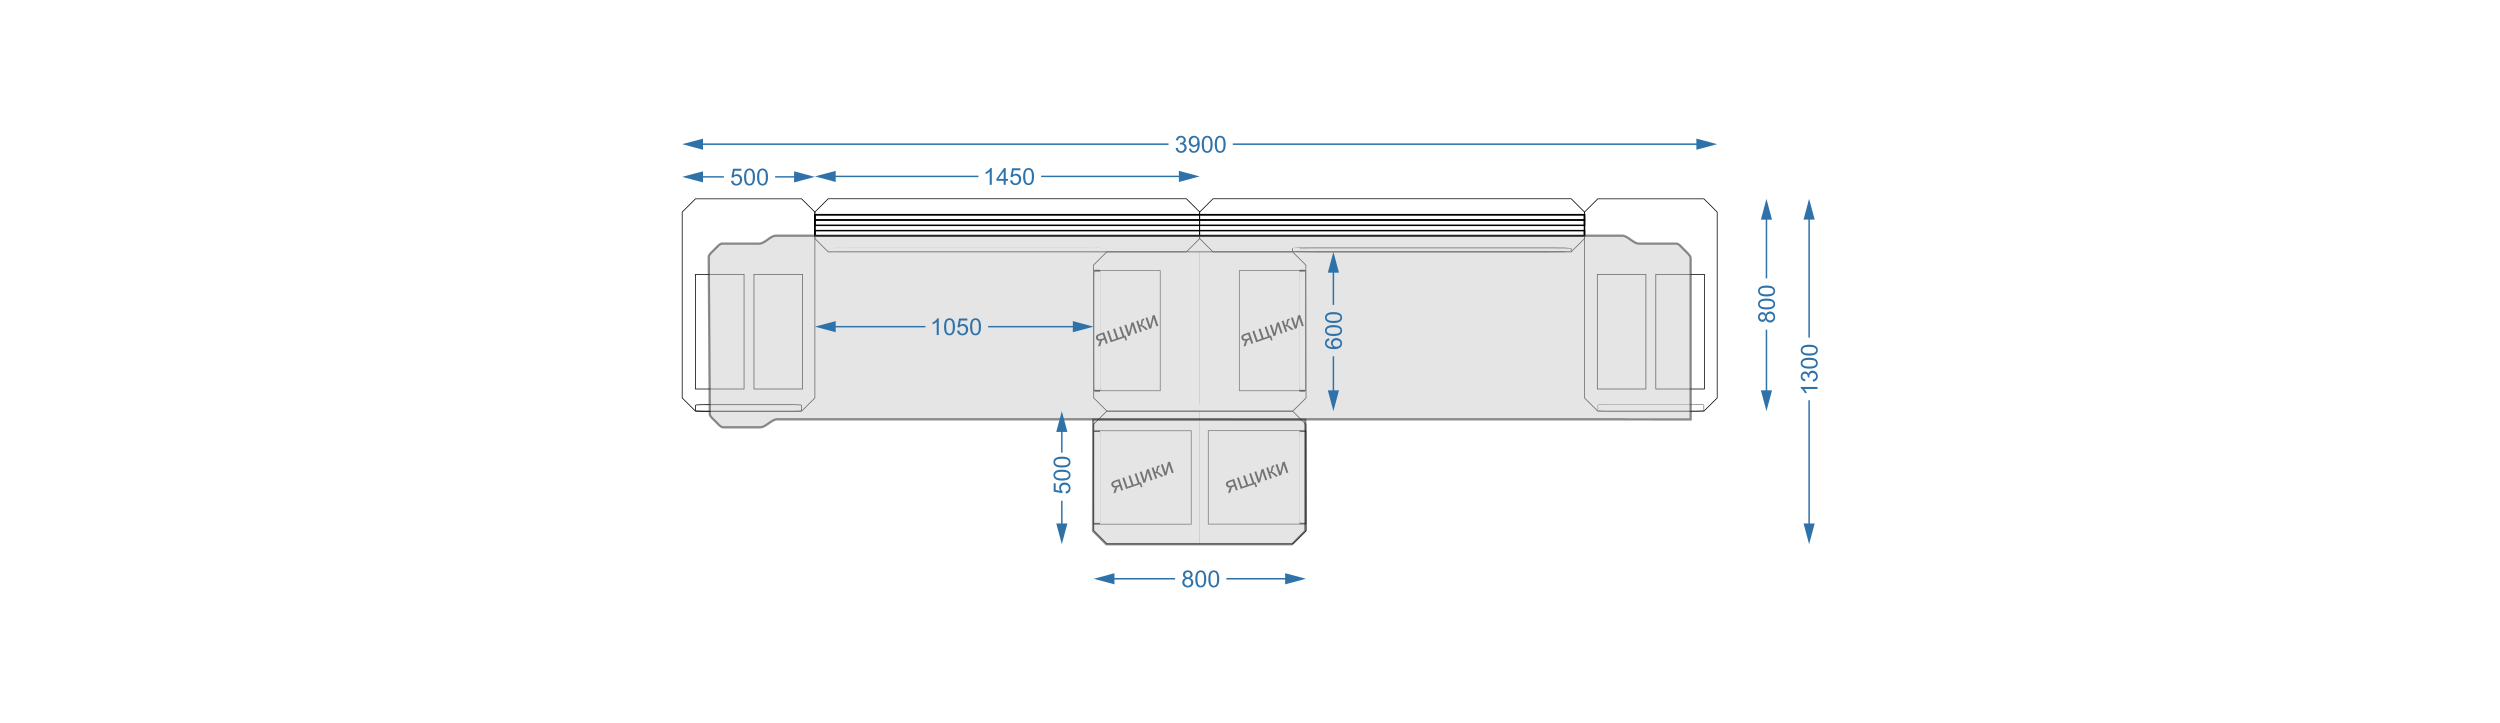 <?xml version="1.0" encoding="UTF-8"?>
<!DOCTYPE svg PUBLIC "-//W3C//DTD SVG 1.1//EN" "http://www.w3.org/Graphics/SVG/1.1/DTD/svg11.dtd">
<!-- Creator: CorelDRAW 2017 -->
<svg xmlns="http://www.w3.org/2000/svg" xml:space="preserve" width="111264px" height="32188px" version="1.1" style="shape-rendering:geometricPrecision; text-rendering:geometricPrecision; image-rendering:optimizeQuality; fill-rule:evenodd; clip-rule:evenodd"
viewBox="0 0 2375589 687238"
 xmlns:xlink="http://www.w3.org/1999/xlink">
 <defs>
  <style type="text/css">
   <![CDATA[
    .str6 {stroke:#1F1B20;stroke-width:2135;stroke-miterlimit:22.926;stroke-opacity:0.502}
    .str4 {stroke:black;stroke-width:356;stroke-miterlimit:22.926}
    .str5 {stroke:#2B2A29;stroke-width:712;stroke-miterlimit:22.926}
    .str0 {stroke:black;stroke-width:712;stroke-miterlimit:22.926}
    .str3 {stroke:black;stroke-width:1423;stroke-miterlimit:22.926}
    .str2 {stroke:#2B2A29;stroke-width:178;stroke-miterlimit:22.926}
    .str1 {stroke:black;stroke-width:50;stroke-miterlimit:22.926}
    .fil2 {fill:none}
    .fil0 {fill:white}
    .fil4 {fill:#2E72A9;fill-rule:nonzero}
    .fil1 {fill:#1F1B20;fill-rule:nonzero}
    .fil3 {fill:#2E72A9;fill-rule:nonzero}
    .fil5 {fill:#CCCCCC;fill-opacity:0.502}
   ]]>
  </style>
 </defs>
 <g id="Слой_x0020_1">
  <rect class="fil0" width="2375589" height="687238"/>
  <path class="fil1" d="M1063684 455158l3604 10461 -1761 609 -1407 -4078 -1025 353c-622,213 -1060,456 -1309,722 -253,264 -519,936 -800,2011l-761 2819 -2196 755 939 -3474c288,-1064 704,-1751 1241,-2060 -1056,210 -1932,103 -2626,-316 -694,-424 -1171,-1018 -1438,-1786 -310,-908 -246,-1755 202,-2538 445,-786 1274,-1388 2491,-1808l4846 -1670zm-1259 2075l-2519 869c-1060,366 -1683,765 -1875,1199 -192,431 -214,869 -60,1310 213,623 594,1003 1146,1142 551,135 1398,7 2540,-385l1961 -677 -1193 -3458z"/>
  <polygon id="1" class="fil1" points="1066438,454208 1068210,453599 1071315,462601 1075354,461209 1072249,452207 1074024,451594 1077126,460600 1081175,459204 1078074,450202 1079835,449593 1082937,458595 1084111,458193 1085635,462616 1084165,463122 1083147,460158 1070042,464673 "/>
  <polygon id="2" class="fil1" points="1082988,448506 1084763,447897 1087512,455875 1089677,446202 1091588,445543 1095195,456004 1093420,456617 1090688,448686 1088506,458308 1086595,458967 "/>
  <path id="3" class="fil1" d="M1094258 444623l1772 -612 1560 4522c562,-192 921,-437 1074,-733 149,-295 267,-1039 348,-2235 61,-950 156,-1590 281,-1928 128,-338 317,-602 566,-790 252,-189 690,-392 1313,-606l355 -121 506 1466 -498 160c-466,161 -740,332 -822,517 -89,192 -153,694 -188,1508 -32,773 -117,1331 -249,1673 -132,338 -395,698 -786,1075 832,-61 1825,391 2979,1351l3057 2576 -1950 669 -3011 -2589c-609,-516 -1096,-826 -1456,-936 -359,-107 -740,-89 -1142,47l1667 4839 -1772 609 -3604 -10462z"/>
  <polygon id="4" class="fil1" points="1103096,441577 1104872,440968 1107621,448945 1109786,439273 1111697,438614 1115304,449075 1113528,449688 1110797,441756 1108614,451379 1106704,452038 "/>
  <path class="fil1" d="M1172615 455078l3604 10461 -1762 609 -1406 -4078 -1025 353c-622,214 -1060,456 -1309,723 -253,263 -519,936 -800,2010l-761 2819 -2196 755 939 -3474c288,-1064 704,-1750 1241,-2060 -1056,210 -1932,103 -2626,-316 -694,-424 -1171,-1018 -1438,-1786 -310,-908 -246,-1755 202,-2538 445,-786 1274,-1388 2491,-1808l4846 -1670zm-1259 2075l-2519 869c-1061,367 -1683,765 -1875,1199 -192,431 -214,869 -60,1310 213,623 594,1003 1146,1142 551,135 1398,7 2540,-385l1961 -676 -1193 -3459z"/>
  <polygon id="1" class="fil1" points="1175369,454128 1177141,453519 1180246,462522 1184285,461129 1181180,452127 1182955,451515 1186057,460520 1190106,459125 1187005,450122 1188766,449513 1191867,458516 1193042,458113 1194566,462536 1193096,463042 1192078,460078 1178973,464593 "/>
  <polygon id="2" class="fil1" points="1191919,448426 1193694,447817 1196443,455795 1198608,446122 1200519,445463 1204126,455925 1202350,456537 1199619,448606 1197437,458228 1195526,458887 "/>
  <path id="3" class="fil1" d="M1203189 444544l1772 -613 1560 4523c562,-193 921,-438 1074,-734 149,-295 267,-1039 348,-2234 61,-951 156,-1591 281,-1929 128,-338 316,-602 566,-790 252,-189 690,-392 1312,-606l356 -121 506 1466 -498 161c-466,160 -740,331 -822,516 -89,192 -153,694 -188,1509 -32,772 -118,1331 -249,1672 -132,338 -395,698 -786,1075 832,-61 1825,391 2979,1352l3057 2575 -1950 670 -3011 -2590c-609,-516 -1096,-826 -1456,-936 -359,-106 -740,-89 -1142,47l1666 4839 -1772 609 -3603 -10461z"/>
  <polygon id="4" class="fil1" points="1212027,441497 1213803,440888 1216552,448866 1218717,439193 1220628,438534 1224235,448995 1222459,449608 1219728,441677 1217545,451299 1215635,451958 "/>
  <path class="fil1" d="M1187286 315683l3603 10461 -1761 609 -1407 -4077 -1024 352c-623,214 -1061,456 -1310,723 -252,263 -519,936 -800,2010l-761 2819 -2195 755 938 -3473c288,-1065 705,-1751 1242,-2061 -1057,210 -1932,104 -2626,-316 -694,-424 -1171,-1018 -1438,-1786 -310,-908 -246,-1755 202,-2537 444,-787 1273,-1389 2490,-1809l4847 -1670zm-1260 2075l-2519 869c-1060,367 -1683,765 -1875,1200 -192,430 -213,868 -60,1309 214,623 594,1003 1146,1142 552,135 1398,7 2541,-385l1960 -676 -1193 -3459z"/>
  <polygon id="1" class="fil1" points="1190040,314733 1191812,314124 1194917,323127 1198955,321734 1195850,312732 1197626,312120 1200727,321125 1204777,319730 1201675,310727 1203436,310118 1206538,319121 1207712,318718 1209236,323141 1207767,323647 1206748,320683 1193643,325198 "/>
  <polygon id="2" class="fil1" points="1206589,309031 1208365,308422 1211114,316400 1213278,306727 1215189,306069 1218796,316530 1217021,317142 1214290,309211 1212107,318834 1210196,319492 "/>
  <path id="3" class="fil1" d="M1217859 305149l1772 -613 1560 4523c562,-193 921,-438 1074,-734 150,-295 267,-1039 349,-2234 60,-950 156,-1591 280,-1929 128,-338 317,-602 566,-790 253,-189 690,-392 1313,-606l356 -121 505 1466 -498 161c-466,160 -740,331 -822,516 -89,192 -153,694 -188,1509 -32,772 -117,1331 -249,1672 -131,338 -395,698 -786,1075 833,-61 1826,391 2979,1352l3057 2575 -1950 670 -3011 -2590c-608,-516 -1096,-825 -1455,-936 -360,-106 -741,-89 -1143,47l1667 4839 -1772 609 -3604 -10461z"/>
  <polygon id="4" class="fil1" points="1226698,302102 1228473,301493 1231222,309471 1233387,299798 1235298,299139 1238905,309601 1237130,310213 1234398,302282 1232216,311904 1230305,312563 "/>
  <path class="fil1" d="M1049078 315683l3603 10461 -1761 609 -1407 -4077 -1024 352c-623,214 -1061,456 -1310,723 -252,263 -519,936 -800,2010l-761 2819 -2195 755 938 -3473c288,-1065 705,-1751 1242,-2061 -1057,210 -1932,104 -2627,-316 -693,-424 -1170,-1018 -1438,-1786 -309,-908 -245,-1755 203,-2537 444,-787 1273,-1389 2490,-1809l4847 -1670zm-1260 2075l-2519 869c-1060,367 -1683,765 -1875,1200 -192,430 -213,868 -60,1309 214,623 594,1003 1146,1142 552,135 1398,7 2541,-385l1960 -676 -1193 -3459z"/>
  <polygon id="1" class="fil1" points="1051832,314733 1053604,314124 1056709,323127 1060747,321734 1057642,312732 1059418,312120 1062519,321125 1066568,319730 1063467,310727 1065228,310118 1068330,319121 1069504,318718 1071028,323141 1069559,323647 1068540,320683 1055435,325198 "/>
  <polygon id="2" class="fil1" points="1068381,309031 1070156,308422 1072905,316400 1075070,306727 1076981,306069 1080588,316530 1078813,317142 1076082,309211 1073899,318834 1071988,319492 "/>
  <path id="3" class="fil1" d="M1079651 305149l1772 -613 1560 4523c562,-193 921,-438 1074,-734 150,-295 267,-1039 349,-2234 60,-950 156,-1591 280,-1929 128,-338 317,-602 566,-790 252,-189 690,-392 1313,-606l356 -121 505 1466 -498 161c-466,160 -740,331 -822,516 -89,192 -153,694 -188,1509 -32,772 -117,1331 -249,1672 -131,338 -395,698 -786,1075 833,-61 1826,391 2979,1352l3057 2575 -1950 670 -3011 -2590c-608,-516 -1096,-825 -1455,-936 -360,-106 -741,-89 -1143,47l1667 4839 -1772 609 -3604 -10461z"/>
  <polygon id="4" class="fil1" points="1088490,302102 1090265,301493 1093014,309471 1095179,299798 1097090,299139 1100697,309601 1098922,310213 1096190,302282 1094008,311904 1092097,312563 "/>
  <rect class="fil2 str0" x="660880" y="384526" width="100843" height="6304" rx="8404" ry="525"/>
  <rect class="fil2 str0" x="716452" y="260707" width="46148" height="108940"/>
  <rect class="fil2 str0" x="660880" y="260707" width="46148" height="108940"/>
  <rect class="fil2 str1" x="786957" y="235541" width="264752" height="3783" rx="22063" ry="315"/>
  <rect class="fil2 str0" x="1228267" y="235541" width="264687" height="3783" rx="22057" ry="315"/>
  <line class="fil2 str2" x1="1139568" y1="384387" x2="1139568" y2= "239323" />
  <g id="_3013222387632">
   <rect class="fil2 str3" x="774332" y="204018" width="731311" height="20174"/>
   <rect class="fil2 str3" x="774332" y="204018" width="731311" height="5044"/>
   <rect class="fil2 str3" x="774332" y="219149" width="731311" height="5044"/>
   <rect class="fil2 str3" x="774332" y="209062" width="731311" height="5044"/>
  </g>
  <polygon class="fil2 str0" points="774332,226714 774332,201497 786957,188888 1127361,188888 1139987,201497 1139987,226714 1127361,239323 786957,239323 "/>
  <polygon class="fil2 str0" points="1139988,226714 1139988,201497 1152613,188888 1493017,188888 1505642,201497 1505642,226714 1493017,239323 1152613,239323 "/>
  <polygon class="fil2 str0" points="761695,188949 660880,188949 648244,201497 648244,378142 660880,390690 761695,390690 774332,378142 774332,201497 "/>
  <polygon class="fil2 str0" points="1228221,239323 1051753,239323 1039117,251871 1039302,378142 1051938,390690 1228406,390690 1241042,378142 1240858,251871 "/>
  <rect class="fil2 str4" x="1518365" y="384355" width="100730" height="6304" rx="8394" ry="525"/>
  <g id="_3013222400336">
   <rect class="fil2 str0" x="1573398" y="260707" width="46148" height="108940"/>
   <rect class="fil2 str0" x="1517827" y="260707" width="46148" height="108940"/>
  </g>
  <polygon class="fil2 str0" points="1619094,188949 1518279,188949 1505642,201497 1505642,378142 1518279,390690 1619094,390690 1631731,378142 1631731,201497 "/>
  <g>
   <path class="fil3" d="M1679260 196395l0 68165 -1423 0 0 -68165 1423 0zm4585 12323l-10594 0 5297 -19769 5297 19769z"/>
  </g>
  <g>
   <path class="fil3" d="M1683845 370920l-5297 19770 -5297 -19770 10594 0zm-4585 -57666l0 69989 -1423 0 0 -69989 1423 0z"/>
  </g>
  <path class="fil4" d="M1677911 303434c-297,812 -723,1412 -1272,1805 -552,389 -1212,586 -1979,586 -1160,0 -2132,-415 -2921,-1246 -790,-834 -1186,-1938 -1186,-3321 0,-1386 404,-2506 1212,-3351 808,-845 1790,-1267 2950,-1267 738,0 1383,192 1928,578 549,385 971,971 1268,1760 318,-974 830,-1712 1542,-2220 708,-508 1553,-763 2539,-763 1360,0 2502,481 3429,1441 926,964 1390,2228 1390,3796 0,1568 -464,2832 -1394,3796 -931,960 -2091,1442 -3481,1442 -1034,0 -1901,-263 -2598,-790 -701,-526 -1175,-1275 -1427,-2246zm-3322 389c757,0 1372,-241 1850,-719 478,-482 719,-1112 719,-1894 0,-760 -237,-1375 -712,-1853 -474,-479 -1056,-716 -1745,-716 -720,0 -1324,245 -1813,738 -489,489 -734,1108 -734,1853 0,753 241,1372 719,1861 478,486 1049,730 1716,730zm7362 645c560,0 1097,-130 1620,-389 519,-259 923,-652 1208,-1179 286,-522 430,-1086 430,-1683 0,-941 -300,-1712 -900,-2316 -601,-605 -1365,-905 -2291,-905 -942,0 -1720,312 -2336,931 -615,622 -922,1408 -922,2353 0,927 303,1687 911,2287 608,601 1368,901 2280,901z"/>
  <path id="1" class="fil4" d="M1678685 294078c-1879,0 -3399,-193 -4548,-578 -1153,-389 -2039,-964 -2658,-1727 -619,-760 -926,-1720 -926,-2877 0,-852 170,-1601 515,-2250 345,-645 841,-1179 1490,-1594 645,-415 1435,-741 2365,-978 930,-241 2187,-360 3762,-360 1869,0 3381,193 4530,575 1153,381 2039,956 2661,1720 623,759 935,1723 935,2887 0,1531 -545,2736 -1639,3610 -1334,1050 -3495,1572 -6487,1572zm8 -2001c2620,0 4363,-304 5223,-916 863,-612 1293,-1368 1293,-2265 0,-897 -433,-1653 -1297,-2265 -867,-611 -2606,-915 -5219,-915 -2621,0 -4363,304 -5223,915 -864,608 -1294,1372 -1294,2287 0,897 382,1617 1142,2154 967,671 2761,1005 5375,1005z"/>
  <path id="2" class="fil4" d="M1678685 281709c-1879,0 -3399,-193 -4548,-579 -1153,-389 -2039,-963 -2658,-1727 -619,-760 -926,-1720 -926,-2876 0,-853 170,-1602 515,-2250 345,-645 841,-1179 1490,-1594 645,-415 1435,-742 2365,-979 930,-241 2187,-359 3762,-359 1869,0 3381,192 4530,574 1153,382 2039,957 2661,1720 623,760 935,1724 935,2888 0,1531 -545,2735 -1639,3610 -1334,1049 -3495,1572 -6487,1572zm8 -2002c2620,0 4363,-304 5223,-915 863,-612 1293,-1368 1293,-2265 0,-897 -433,-1654 -1297,-2265 -867,-612 -2606,-916 -5219,-916 -2621,0 -4363,304 -5223,916 -864,608 -1294,1371 -1294,2287 0,897 382,1616 1142,2154 967,670 2761,1004 5375,1004z"/>
  <g>
   <path class="fil4" d="M1233504 550684l-68157 0 0 -1423 68157 0 0 1423zm-12323 4586l0 -10594 19769 5297 -19769 5297z"/>
  </g>
  <g>
   <path class="fil4" d="M1058997 555270l-19770 -5297 19770 -5297 0 10594zm57657 -4586l-69980 0 0 -1423 69980 0 0 1423z"/>
  </g>
  <path class="fil4" d="M1126474 549335c-812,-296 -1413,-723 -1805,-1271 -390,-553 -586,-1212 -586,-1980 0,-1160 415,-2131 1245,-2921 834,-789 1939,-1186 3322,-1186 1386,0 2505,404 3351,1212 845,808 1267,1791 1267,2951 0,738 -193,1383 -578,1927 -386,549 -971,972 -1761,1268 975,319 1713,830 2221,1542 507,708 763,1553 763,2539 0,1361 -482,2502 -1442,3429 -963,927 -2227,1390 -3795,1390 -1568,0 -2832,-463 -3796,-1394 -960,-930 -1442,-2090 -1442,-3480 0,-1035 263,-1902 789,-2599 527,-700 1276,-1175 2247,-1427zm-389 -3321c0,756 240,1371 719,1850 482,478 1112,719 1894,719 760,0 1375,-238 1853,-712 478,-474 716,-1056 716,-1746 0,-719 -245,-1323 -738,-1813 -489,-489 -1108,-733 -1853,-733 -753,0 -1372,240 -1861,719 -486,478 -730,1049 -730,1716zm-645 7362c0,559 129,1097 389,1619 259,519 652,923 1179,1209 522,285 1086,430 1682,430 942,0 1713,-301 2317,-901 604,-601 905,-1364 905,-2291 0,-941 -312,-1720 -931,-2335 -623,-615 -1408,-923 -2354,-923 -926,0 -1686,304 -2287,912 -600,608 -900,1368 -900,2280z"/>
  <path id="1" class="fil4" d="M1135830 550110c0,-1879 192,-3399 578,-4548 389,-1153 964,-2039 1727,-2658 760,-619 1720,-927 2877,-927 852,0 1601,171 2250,515 645,345 1178,842 1594,1491 415,645 741,1434 978,2364 241,931 360,2187 360,3763 0,1868 -193,3380 -575,4529 -382,1153 -956,2039 -1720,2662 -760,623 -1723,934 -2887,934 -1531,0 -2736,-545 -3611,-1638 -1049,-1335 -1571,-3496 -1571,-6487zm2001 7c0,2621 304,4363 916,5223 611,864 1368,1294 2265,1294 897,0 1653,-434 2264,-1298 612,-867 916,-2605 916,-5219 0,-2620 -304,-4363 -916,-5223 -607,-863 -1371,-1293 -2287,-1293 -897,0 -1616,382 -2153,1141 -671,968 -1005,2762 -1005,5375z"/>
  <path id="2" class="fil4" d="M1148199 550110c0,-1879 193,-3399 578,-4548 390,-1153 964,-2039 1728,-2658 760,-619 1720,-927 2876,-927 853,0 1601,171 2250,515 645,345 1179,842 1594,1491 415,645 741,1434 979,2364 241,931 359,2187 359,3763 0,1868 -193,3380 -574,4529 -382,1153 -957,2039 -1720,2662 -760,623 -1724,934 -2888,934 -1531,0 -2736,-545 -3610,-1638 -1049,-1335 -1572,-3496 -1572,-6487zm2002 7c0,2621 304,4363 915,5223 612,864 1368,1294 2265,1294 897,0 1653,-434 2265,-1298 612,-867 915,-2605 915,-5219 0,-2620 -303,-4363 -915,-5223 -608,-863 -1372,-1293 -2287,-1293 -897,0 -1616,382 -2154,1141 -671,968 -1004,2762 -1004,5375z"/>
  <line class="fil2 str2" x1="1139568" y1="516778" x2="1139568" y2= "390629" />
  <polygon class="fil2 str0" points="1228221,390629 1051753,390629 1039117,403177 1039302,504230 1051938,516778 1228406,516778 1241042,504230 1240858,403177 "/>
  <rect class="fil2 str4" transform="matrix(-4.65816E-13 -3.551 -0.255 1.23922E-14 1.04551E+06 497519)" width="24678" height="24678" rx="2056" ry="2056"/>
  <rect class="fil2 str5" x="1039209" y="409309" width="92731" height="88789"/>
  <g>
   <rect class="fil2 str4" transform="matrix(4.65816E-13 -3.551 0.255 1.23922E-14 1.23457E+06 497439)" width="24678" height="24678" rx="2056" ry="2056"/>
   <rect class="fil2 str5" x="1148140" y="409229" width="92731" height="88789"/>
  </g>
  <g>
   <rect class="fil2 str5" x="1039446" y="257168" width="63044" height="114121"/>
   <rect class="fil2 str4" transform="matrix(-3.83815E-13 -4.624 -0.255 2.00283E-14 1.04575E+06 371289)" width="24678" height="24678" rx="2056" ry="2056"/>
  </g>
  <g>
   <rect class="fil2 str5" x="1177654" y="257168" width="63044" height="114121"/>
   <rect class="fil2 str4" transform="matrix(3.83815E-13 -4.624 0.255 2.00283E-14 1.23439E+06 371289)" width="24678" height="24678" rx="2056" ry="2056"/>
  </g>
  <polygon class="fil5 str6" points="1038758,398423 1240378,398542 1240378,504484 1227769,517155 1051246,517155 1038637,504484 "/>
  <g>
   <path class="fil4" d="M1008273 509709l0 -33897 1424 0 0 33897 -1424 0zm-4585 -12323l10594 0 -5297 19769 -5297 -19769z"/>
  </g>
  <path class="fil4" d="M1012799 469028l-155 -2046c997,-152 1746,-505 2250,-1053 500,-549 752,-1220 752,-2009 0,-953 -356,-1750 -1064,-2399 -711,-645 -1653,-967 -2824,-967 -1116,0 -1995,308 -2639,927 -645,619 -968,1438 -968,2457 0,634 145,1201 434,1705 289,501 663,894 1123,1183l-267 1846 -8185 -1535 0 -7895 1869 0 0 6335 4296 848c-671,-952 -1005,-1953 -1005,-2998 0,-1387 482,-2558 1446,-3511 964,-952 2202,-1430 3714,-1430 1442,0 2687,418 3736,1256 1290,1020 1935,2413 1935,4178 0,1445 -407,2624 -1219,3540 -812,915 -1887,1438 -3229,1568z"/>
  <path id="1" class="fil4" d="M1009122 456658c-1879,0 -3399,-193 -4548,-578 -1153,-389 -2039,-964 -2658,-1727 -619,-760 -926,-1720 -926,-2877 0,-852 170,-1601 515,-2250 345,-645 841,-1179 1490,-1594 645,-415 1434,-741 2365,-978 930,-241 2187,-360 3762,-360 1868,0 3381,193 4530,575 1153,381 2039,956 2661,1720 623,759 934,1723 934,2887 0,1531 -544,2736 -1638,3611 -1334,1049 -3495,1571 -6487,1571zm8 -2001c2620,0 4362,-304 5222,-916 864,-612 1294,-1368 1294,-2265 0,-897 -434,-1653 -1297,-2265 -868,-611 -2606,-915 -5219,-915 -2621,0 -4363,304 -5223,915 -864,608 -1294,1372 -1294,2287 0,897 382,1617 1142,2154 967,671 2761,1005 5375,1005z"/>
  <path id="2" class="fil4" d="M1009122 444289c-1879,0 -3399,-193 -4548,-579 -1153,-389 -2039,-963 -2658,-1727 -619,-760 -926,-1720 -926,-2876 0,-853 170,-1602 515,-2250 345,-645 841,-1179 1490,-1594 645,-415 1434,-742 2365,-979 930,-241 2187,-359 3762,-359 1868,0 3381,192 4530,574 1153,382 2039,957 2661,1720 623,760 934,1724 934,2888 0,1531 -544,2735 -1638,3610 -1334,1049 -3495,1572 -6487,1572zm8 -2002c2620,0 4362,-304 5222,-915 864,-612 1294,-1368 1294,-2265 0,-897 -434,-1654 -1297,-2265 -868,-612 -2606,-916 -5219,-916 -2621,0 -4363,304 -5223,916 -864,608 -1294,1371 -1294,2287 0,897 382,1616 1142,2154 967,670 2761,1004 5375,1004z"/>
  <g>
   <path class="fil4" d="M1624284 137710l-452842 0 0 -1423 452842 0 0 1423zm-12322 4586l0 -10595 19769 5298 -19769 5297z"/>
  </g>
  <g>
   <path class="fil4" d="M668013 142296l-19769 -5297 19769 -5298 0 10595zm442388 -4586l-454711 0 0 -1423 454711 0 0 1423z"/>
  </g>
  <path class="fil4" d="M1117185 140768l1957 -267c226,1112 604,1913 1142,2402 537,490 1197,734 1979,734 927,0 1709,-318 2339,-956 630,-638 946,-1427 946,-2369 0,-897 -293,-1638 -883,-2224 -585,-582 -1330,-874 -2239,-874 -370,0 -830,74 -1382,218l219 -1712c129,15 237,22 315,22 837,0 1586,-219 2257,-652 667,-434 1001,-1101 1001,-2002 0,-715 -245,-1309 -730,-1779 -486,-471 -1112,-705 -1880,-705 -763,0 -1397,241 -1905,723 -508,482 -834,1205 -979,2169l-1957 -356c241,-1312 782,-2332 1631,-3055 845,-722 1902,-1082 3162,-1082 867,0 1668,185 2398,560 734,370 1294,878 1680,1520 389,645 581,1327 581,2049 0,686 -185,1309 -552,1872 -370,564 -919,1012 -1642,1346 942,215 1672,667 2194,1353 519,682 779,1542 779,2569 0,1390 -508,2572 -1520,3540 -1016,967 -2298,1449 -3847,1449 -1398,0 -2558,-419 -3481,-1253 -927,-834 -1453,-1913 -1583,-3240z"/>
  <path id="1" class="fil4" d="M1129844 141302l1868 -156c159,883 463,1520 912,1917 448,396 1023,597 1727,597 601,0 1127,-138 1583,-416 456,-274 826,-641 1112,-1104 285,-460 526,-1083 723,-1865 196,-782 293,-1579 293,-2391 0,-85 -4,-218 -12,-392 -389,622 -923,1130 -1597,1516 -675,389 -1409,582 -2195,582 -1316,0 -2428,-479 -3339,-1435 -909,-953 -1364,-2213 -1364,-3777 0,-1616 474,-2914 1427,-3900 949,-982 2138,-1475 3573,-1475 1030,0 1976,278 2836,838 856,556 1505,1349 1949,2383 445,1031 668,2525 668,4478 0,2035 -219,3655 -660,4860 -441,1208 -1101,2124 -1972,2754 -871,630 -1891,945 -3062,945 -1245,0 -2261,-345 -3051,-1038 -785,-693 -1260,-1668 -1419,-2921zm7984 -7024c0,-1120 -297,-2009 -890,-2665 -589,-656 -1308,-986 -2153,-986 -875,0 -1631,352 -2269,1060 -641,708 -960,1627 -960,2754 0,1012 304,1835 908,2465 608,634 1364,949 2265,949 905,0 1646,-315 2228,-949 582,-630 871,-1509 871,-2628z"/>
  <path id="2" class="fil4" d="M1141924 137136c0,-1880 193,-3399 578,-4548 389,-1153 964,-2039 1728,-2658 759,-619 1720,-927 2876,-927 853,0 1601,171 2250,515 645,345 1179,842 1594,1490 415,645 741,1435 978,2365 241,931 360,2187 360,3763 0,1868 -193,3380 -574,4529 -382,1153 -957,2039 -1720,2662 -760,623 -1724,934 -2888,934 -1531,0 -2736,-545 -3610,-1638 -1049,-1335 -1572,-3496 -1572,-6487zm2002 7c0,2621 304,4363 915,5223 612,864 1368,1294 2265,1294 897,0 1653,-434 2265,-1298 611,-867 915,-2606 915,-5219 0,-2621 -304,-4363 -915,-5223 -608,-863 -1372,-1293 -2287,-1293 -897,0 -1616,381 -2154,1141 -671,968 -1004,2762 -1004,5375z"/>
  <path id="3" class="fil4" d="M1154293 137136c0,-1880 193,-3399 579,-4548 389,-1153 963,-2039 1727,-2658 760,-619 1720,-927 2876,-927 853,0 1602,171 2250,515 645,345 1179,842 1594,1490 416,645 742,1435 979,2365 241,931 360,2187 360,3763 0,1868 -193,3380 -575,4529 -382,1153 -956,2039 -1720,2662 -760,623 -1724,934 -2888,934 -1530,0 -2735,-545 -3610,-1638 -1049,-1335 -1572,-3496 -1572,-6487zm2002 7c0,2621 304,4363 916,5223 611,864 1367,1294 2264,1294 897,0 1654,-434 2265,-1298 612,-867 916,-2606 916,-5219 0,-2621 -304,-4363 -916,-5223 -608,-863 -1371,-1293 -2287,-1293 -897,0 -1616,381 -2153,1141 -671,968 -1005,2762 -1005,5375z"/>
  <g>
   <path class="fil4" d="M766885 168786l-30327 0 0 -1424 30327 0 0 1424zm-12323 4585l0 -10594 19770 5297 -19770 5297z"/>
  </g>
  <g>
   <path class="fil4" d="M668013 173371l-19769 -5297 19769 -5297 0 10594zm19873 -4585l-32196 0 0 -1424 32196 0 0 1424z"/>
  </g>
  <path class="fil4" d="M694670 171888l2046 -156c152,998 505,1746 1053,2250 549,501 1220,753 2009,753 953,0 1750,-356 2399,-1064 645,-712 967,-1653 967,-2824 0,-1116 -308,-1995 -927,-2640 -619,-645 -1438,-967 -2457,-967 -634,0 -1201,144 -1705,434 -501,289 -894,663 -1183,1123l-1846 -267 1535 -8185 7895 0 0 1869 -6335 0 -848 4296c952,-671 1953,-1005 2998,-1005 1387,0 2558,482 3511,1446 952,964 1430,2202 1430,3714 0,1442 -418,2687 -1256,3736 -1020,1290 -2413,1935 -4178,1935 -1445,0 -2624,-407 -3540,-1219 -915,-812 -1438,-1887 -1568,-3229z"/>
  <path id="1" class="fil4" d="M707040 168211c0,-1879 193,-3399 578,-4548 389,-1153 964,-2039 1727,-2658 760,-619 1720,-927 2877,-927 852,0 1601,171 2250,516 645,344 1179,841 1594,1490 415,645 741,1434 978,2365 241,930 360,2187 360,3762 0,1868 -193,3381 -575,4530 -381,1152 -956,2038 -1720,2661 -759,623 -1723,934 -2887,934 -1531,0 -2736,-545 -3611,-1638 -1049,-1335 -1571,-3496 -1571,-6487zm2001 7c0,2621 304,4363 916,5223 612,864 1368,1294 2265,1294 897,0 1653,-434 2265,-1297 611,-868 915,-2606 915,-5220 0,-2620 -304,-4362 -915,-5222 -608,-864 -1372,-1294 -2287,-1294 -897,0 -1617,382 -2154,1142 -671,967 -1005,2761 -1005,5374z"/>
  <path id="2" class="fil4" d="M719409 168211c0,-1879 193,-3399 579,-4548 389,-1153 963,-2039 1727,-2658 760,-619 1720,-927 2876,-927 853,0 1602,171 2250,516 645,344 1179,841 1594,1490 415,645 742,1434 979,2365 241,930 359,2187 359,3762 0,1868 -192,3381 -574,4530 -382,1152 -957,2038 -1720,2661 -760,623 -1724,934 -2888,934 -1531,0 -2735,-545 -3610,-1638 -1049,-1335 -1572,-3496 -1572,-6487zm2002 7c0,2621 304,4363 915,5223 612,864 1368,1294 2265,1294 897,0 1654,-434 2265,-1297 612,-868 916,-2606 916,-5220 0,-2620 -304,-4362 -916,-5222 -608,-864 -1371,-1294 -2287,-1294 -897,0 -1616,382 -2154,1142 -670,967 -1004,2761 -1004,5374z"/>
  <g>
   <path class="fil4" d="M1132541 168337l-143193 0 0 -1424 143193 0 0 1424zm-12323 4585l0 -10594 19769 5297 -19769 5297z"/>
  </g>
  <g>
   <path class="fil4" d="M794101 172922l-19769 -5297 19769 -5297 0 10594zm135674 -4585l-147997 0 0 -1424 147997 0 0 1424z"/>
  </g>
  <path class="fil4" d="M942431 175621l-1957 0 0 -12463c-471,453 -1090,901 -1854,1350 -763,448 -1453,786 -2061,1008l0 -1890c1094,-512 2050,-1135 2869,-1869 819,-730 1401,-1438 1742,-2127l1261 0 0 15991z"/>
  <path id="1" class="fil4" d="M953710 175621l0 -3804 -6916 0 0 -1801 7272 -10320 1602 0 0 10320 2157 0 0 1801 -2157 0 0 3804 -1958 0zm0 -5605l0 -7165 -4993 7165 4993 0z"/>
  <path id="2" class="fil4" d="M959830 171439l2046 -155c152,997 504,1746 1053,2250 549,500 1220,752 2009,752 953,0 1750,-356 2398,-1064 645,-711 968,-1653 968,-2824 0,-1116 -308,-1994 -927,-2639 -619,-645 -1438,-968 -2457,-968 -634,0 -1201,145 -1706,434 -500,289 -893,663 -1182,1123l-1846 -267 1535 -8184 7895 0 0 1868 -6335 0 -849 4296c953,-671 1954,-1005 2999,-1005 1386,0 2558,482 3510,1446 953,964 1431,2202 1431,3714 0,1442 -419,2688 -1256,3737 -1020,1289 -2413,1934 -4178,1934 -1446,0 -2624,-407 -3540,-1219 -915,-812 -1438,-1887 -1568,-3229z"/>
  <path id="3" class="fil4" d="M972200 167762c0,-1879 192,-3399 578,-4548 389,-1153 964,-2039 1727,-2658 760,-619 1720,-926 2877,-926 852,0 1601,170 2250,515 645,345 1178,841 1594,1490 415,645 741,1435 978,2365 241,930 360,2187 360,3762 0,1868 -193,3381 -575,4530 -382,1153 -956,2039 -1720,2661 -760,623 -1723,934 -2887,934 -1531,0 -2736,-544 -3611,-1638 -1049,-1334 -1571,-3495 -1571,-6487zm2001 8c0,2620 304,4363 916,5222 611,864 1368,1294 2265,1294 897,0 1653,-434 2265,-1297 611,-868 915,-2606 915,-5219 0,-2621 -304,-4363 -915,-5223 -608,-864 -1372,-1294 -2288,-1294 -897,0 -1616,382 -2153,1142 -671,967 -1005,2761 -1005,5375z"/>
  <path class="fil5 str6" d="M1606513 245124l0 148314c0,1717 0,0 -2,5151l-63086 -43c-282,-41 -565,-64 -847,-64l-36816 0 -767377 0c-5287,0 -10573,7566 -15860,7566 -11827,0 -23654,0 -35481,0 -2365,0 -4729,-3267 -7093,-5508 -2238,-2367 -5501,-4734 -5501,-7102l-989 -149347c0,-2367 3263,-4734 5501,-7102 2365,-2240 4729,-5507 7075,-5507 15261,0 21010,0 35422,0 5286,0 10573,-7566 15860,-7566l804193 0c5286,0 10573,7566 15859,7566 15532,0 20101,0 35633,0 2364,0 4729,3267 7093,5507 2238,2368 6417,5803 6416,8135z"/>
  <g>
   <path class="fil4" d="M1003688 410459l5297 -19769 5297 19769 -10594 0zm4585 19706l0 -32029 1424 0 0 32029 -1424 0z"/>
  </g>
  <g>
   <path class="fil4" d="M1718371 509709l0 -129358 1423 0 0 129358 -1423 0zm-4586 -12323l10595 0 -5297 19769 -5298 -19769z"/>
  </g>
  <g>
   <path class="fil4" d="M1713785 208657l5298 -19769 5297 19769 -10595 0zm4586 112232l0 -124555 1423 0 0 124555 -1423 0z"/>
  </g>
  <path class="fil4" d="M1727078 367695l0 1957 -12462 0c452,471 901,1090 1349,1853 449,764 786,1453 1008,2061l-1890 0c-511,-1093 -1134,-2049 -1868,-2869 -730,-819 -1438,-1401 -2128,-1742l0 -1260 15991 0z"/>
  <path id="1" class="fil4" d="M1722852 362665l-266 -1957c1112,-226 1912,-605 2401,-1142 490,-538 734,-1197 734,-1979 0,-927 -318,-1709 -956,-2339 -637,-631 -1427,-946 -2369,-946 -897,0 -1638,293 -2224,883 -582,585 -874,1330 -874,2238 0,371 74,831 218,1383l-1712 -219c15,-129 22,-237 22,-315 0,-837 -219,-1586 -652,-2257 -434,-667 -1101,-1001 -2002,-1001 -715,0 -1308,245 -1779,730 -471,486 -705,1112 -705,1880 0,763 241,1397 723,1905 482,508 1205,834 2169,978l-356 1958c-1312,-241 -2332,-782 -3054,-1631 -723,-845 -1083,-1902 -1083,-3162 0,-868 186,-1668 560,-2398 371,-734 878,-1294 1520,-1680 645,-389 1327,-582 2050,-582 685,0 1308,186 1871,553 564,370 1012,919 1346,1642 215,-942 667,-1672 1353,-2195 682,-519 1542,-778 2569,-778 1390,0 2572,508 3540,1520 967,1015 1449,2298 1449,3847 0,1398 -415,2558 -1249,3481 -834,927 -1917,1453 -3244,1583z"/>
  <path id="2" class="fil4" d="M1719220 350295c-1880,0 -3399,-192 -4548,-578 -1153,-389 -2039,-964 -2658,-1727 -619,-760 -927,-1720 -927,-2877 0,-852 171,-1601 515,-2250 345,-645 842,-1178 1491,-1594 645,-415 1434,-741 2364,-978 931,-241 2187,-360 3763,-360 1868,0 3380,193 4529,575 1153,382 2039,956 2662,1720 623,760 934,1723 934,2887 0,1531 -545,2736 -1638,3611 -1335,1049 -3496,1571 -6487,1571zm7 -2001c2621,0 4363,-304 5223,-916 864,-611 1294,-1368 1294,-2265 0,-897 -434,-1653 -1298,-2265 -867,-611 -2606,-915 -5219,-915 -2620,0 -4363,304 -5223,915 -863,608 -1293,1372 -1293,2288 0,897 382,1616 1141,2153 968,671 2762,1005 5375,1005z"/>
  <path id="3" class="fil4" d="M1719220 337926c-1880,0 -3399,-193 -4548,-578 -1153,-390 -2039,-964 -2658,-1728 -619,-760 -927,-1720 -927,-2876 0,-853 171,-1601 515,-2250 345,-645 842,-1179 1491,-1594 645,-415 1434,-741 2364,-979 931,-241 2187,-359 3763,-359 1868,0 3380,193 4529,574 1153,382 2039,957 2662,1720 623,760 934,1724 934,2888 0,1531 -545,2735 -1638,3610 -1335,1049 -3496,1572 -6487,1572zm7 -2002c2621,0 4363,-304 5223,-915 864,-612 1294,-1368 1294,-2265 0,-897 -434,-1653 -1298,-2265 -867,-612 -2606,-916 -5219,-916 -2620,0 -4363,304 -5223,916 -863,608 -1293,1372 -1293,2287 0,897 382,1616 1141,2154 968,671 2762,1004 5375,1004z"/>
  <g>
   <g>
    <path class="fil4" d="M1266333 383243l0 -44701 1423 0 0 44701 -1423 0zm-4586 -12322l10594 0 -5297 19769 -5297 -19769z"/>
   </g>
   <g>
    <path class="fil4" d="M1261747 259092l5297 -19769 5297 19769 -10594 0zm4586 30689l0 -43011 1423 0 0 43011 -1423 0z"/>
   </g>
   <path class="fil4" d="M1263008 321504l155 1935c-767,175 -1327,423 -1675,745 -560,531 -838,1187 -838,1965 0,626 174,1182 523,1661 448,615 1101,1097 1961,1456 863,356 2090,542 3681,556 -716,-470 -1250,-1049 -1594,-1731 -349,-682 -523,-1393 -523,-2142 0,-1305 482,-2417 1442,-3336 960,-916 2198,-1375 3721,-1375 1001,0 1928,215 2788,645 860,433 1516,1023 1972,1779 456,752 686,1609 686,2565 0,1627 -601,2958 -1798,3988 -1197,1027 -3173,1542 -5923,1542 -3077,0 -5316,-570 -6713,-1708 -1216,-994 -1824,-2332 -1824,-4019 0,-1252 352,-2283 1053,-3084 700,-800 1668,-1282 2906,-1442zm6872 8007c675,0 1320,-145 1935,-430 615,-285 1086,-686 1409,-1193 322,-512 481,-1053 481,-1628 0,-834 -333,-1545 -1000,-2135 -668,-589 -1572,-886 -2717,-886 -1101,0 -1969,293 -2603,875 -633,582 -952,1323 -952,2224 0,882 319,1635 952,2250 634,615 1465,923 2495,923z"/>
   <path id="1" class="fil4" d="M1267182 319299c-1880,0 -3400,-193 -4549,-578 -1152,-390 -2038,-964 -2657,-1728 -619,-760 -927,-1720 -927,-2876 0,-853 170,-1601 515,-2250 345,-645 842,-1179 1490,-1594 645,-415 1435,-741 2365,-979 931,-241 2187,-359 3763,-359 1868,0 3380,193 4529,574 1153,382 2039,957 2662,1720 622,760 934,1724 934,2888 0,1531 -545,2736 -1639,3610 -1334,1049 -3495,1572 -6486,1572zm7 -2002c2621,0 4363,-304 5223,-915 863,-612 1293,-1368 1293,-2265 0,-897 -433,-1653 -1297,-2265 -867,-612 -2606,-915 -5219,-915 -2621,0 -4363,303 -5223,915 -864,608 -1294,1372 -1294,2287 0,897 382,1616 1142,2154 968,671 2762,1004 5375,1004z"/>
   <path id="2" class="fil4" d="M1267182 306930c-1880,0 -3400,-193 -4549,-579 -1152,-389 -2038,-964 -2657,-1727 -619,-760 -927,-1720 -927,-2877 0,-852 170,-1601 515,-2250 345,-644 842,-1178 1490,-1593 645,-416 1435,-742 2365,-979 931,-241 2187,-360 3763,-360 1868,0 3380,193 4529,575 1153,382 2039,956 2662,1720 622,760 934,1724 934,2887 0,1531 -545,2736 -1639,3611 -1334,1049 -3495,1572 -6486,1572zm7 -2002c2621,0 4363,-304 5223,-916 863,-611 1293,-1367 1293,-2265 0,-897 -433,-1653 -1297,-2264 -867,-612 -2606,-916 -5219,-916 -2621,0 -4363,304 -5223,916 -864,608 -1294,1371 -1294,2287 0,897 382,1616 1142,2153 968,671 2762,1005 5375,1005z"/>
  </g>
  <g>
   <g>
    <path class="fil4" d="M1031763 311117l-92804 0 0 -1423 92804 0 0 1423zm-12323 4586l0 -10595 19769 5297 -19769 5298z"/>
   </g>
   <g>
    <path class="fil4" d="M794101 315703l-19769 -5298 19769 -5297 0 10595zm85285 -4586l-97608 0 0 -1423 97608 0 0 1423z"/>
   </g>
   <path class="fil4" d="M892042 318401l-1957 0 0 -12462c-471,452 -1090,901 -1854,1349 -763,449 -1453,786 -2061,1008l0 -1890c1094,-512 2050,-1134 2869,-1868 819,-731 1401,-1439 1742,-2128l1261 0 0 15991z"/>
   <path id="1" class="fil4" d="M897072 310543c0,-1880 192,-3400 578,-4549 389,-1152 964,-2038 1727,-2657 760,-619 1720,-927 2877,-927 852,0 1601,170 2250,515 645,345 1179,842 1594,1490 415,645 741,1435 978,2365 241,931 360,2187 360,3763 0,1868 -193,3380 -575,4529 -382,1153 -956,2039 -1720,2662 -760,622 -1723,934 -2887,934 -1531,0 -2736,-545 -3611,-1639 -1049,-1334 -1571,-3495 -1571,-6486zm2001 7c0,2621 304,4363 916,5223 612,863 1368,1293 2265,1293 897,0 1653,-433 2265,-1297 611,-867 915,-2606 915,-5219 0,-2621 -304,-4363 -915,-5223 -608,-863 -1372,-1293 -2287,-1293 -897,0 -1617,381 -2154,1141 -671,968 -1005,2762 -1005,5375z"/>
   <path id="2" class="fil4" d="M909441 314220l2046 -156c152,997 504,1746 1053,2250 549,500 1220,752 2009,752 953,0 1750,-355 2398,-1063 645,-712 968,-1654 968,-2825 0,-1116 -308,-1994 -927,-2639 -619,-645 -1438,-968 -2457,-968 -634,0 -1201,145 -1706,434 -500,289 -893,664 -1182,1123l-1846 -267 1535 -8184 7895 0 0 1868 -6335 0 -849 4296c953,-671 1954,-1004 2999,-1004 1386,0 2558,482 3510,1445 953,964 1431,2202 1431,3714 0,1442 -419,2688 -1256,3737 -1020,1290 -2413,1935 -4178,1935 -1446,0 -2624,-408 -3540,-1220 -915,-812 -1438,-1886 -1568,-3228z"/>
   <path id="3" class="fil4" d="M921811 310543c0,-1880 192,-3400 578,-4549 389,-1152 964,-2038 1727,-2657 760,-619 1720,-927 2877,-927 852,0 1601,170 2250,515 645,345 1178,842 1594,1490 415,645 741,1435 978,2365 241,931 360,2187 360,3763 0,1868 -193,3380 -575,4529 -382,1153 -956,2039 -1720,2662 -760,622 -1723,934 -2887,934 -1531,0 -2736,-545 -3611,-1639 -1049,-1334 -1571,-3495 -1571,-6486zm2001 7c0,2621 304,4363 916,5223 611,863 1368,1293 2265,1293 897,0 1653,-433 2265,-1297 611,-867 915,-2606 915,-5219 0,-2621 -304,-4363 -915,-5223 -608,-863 -1372,-1293 -2288,-1293 -897,0 -1616,381 -2153,1141 -671,968 -1005,2762 -1005,5375z"/>
  </g>
 </g>
</svg>
